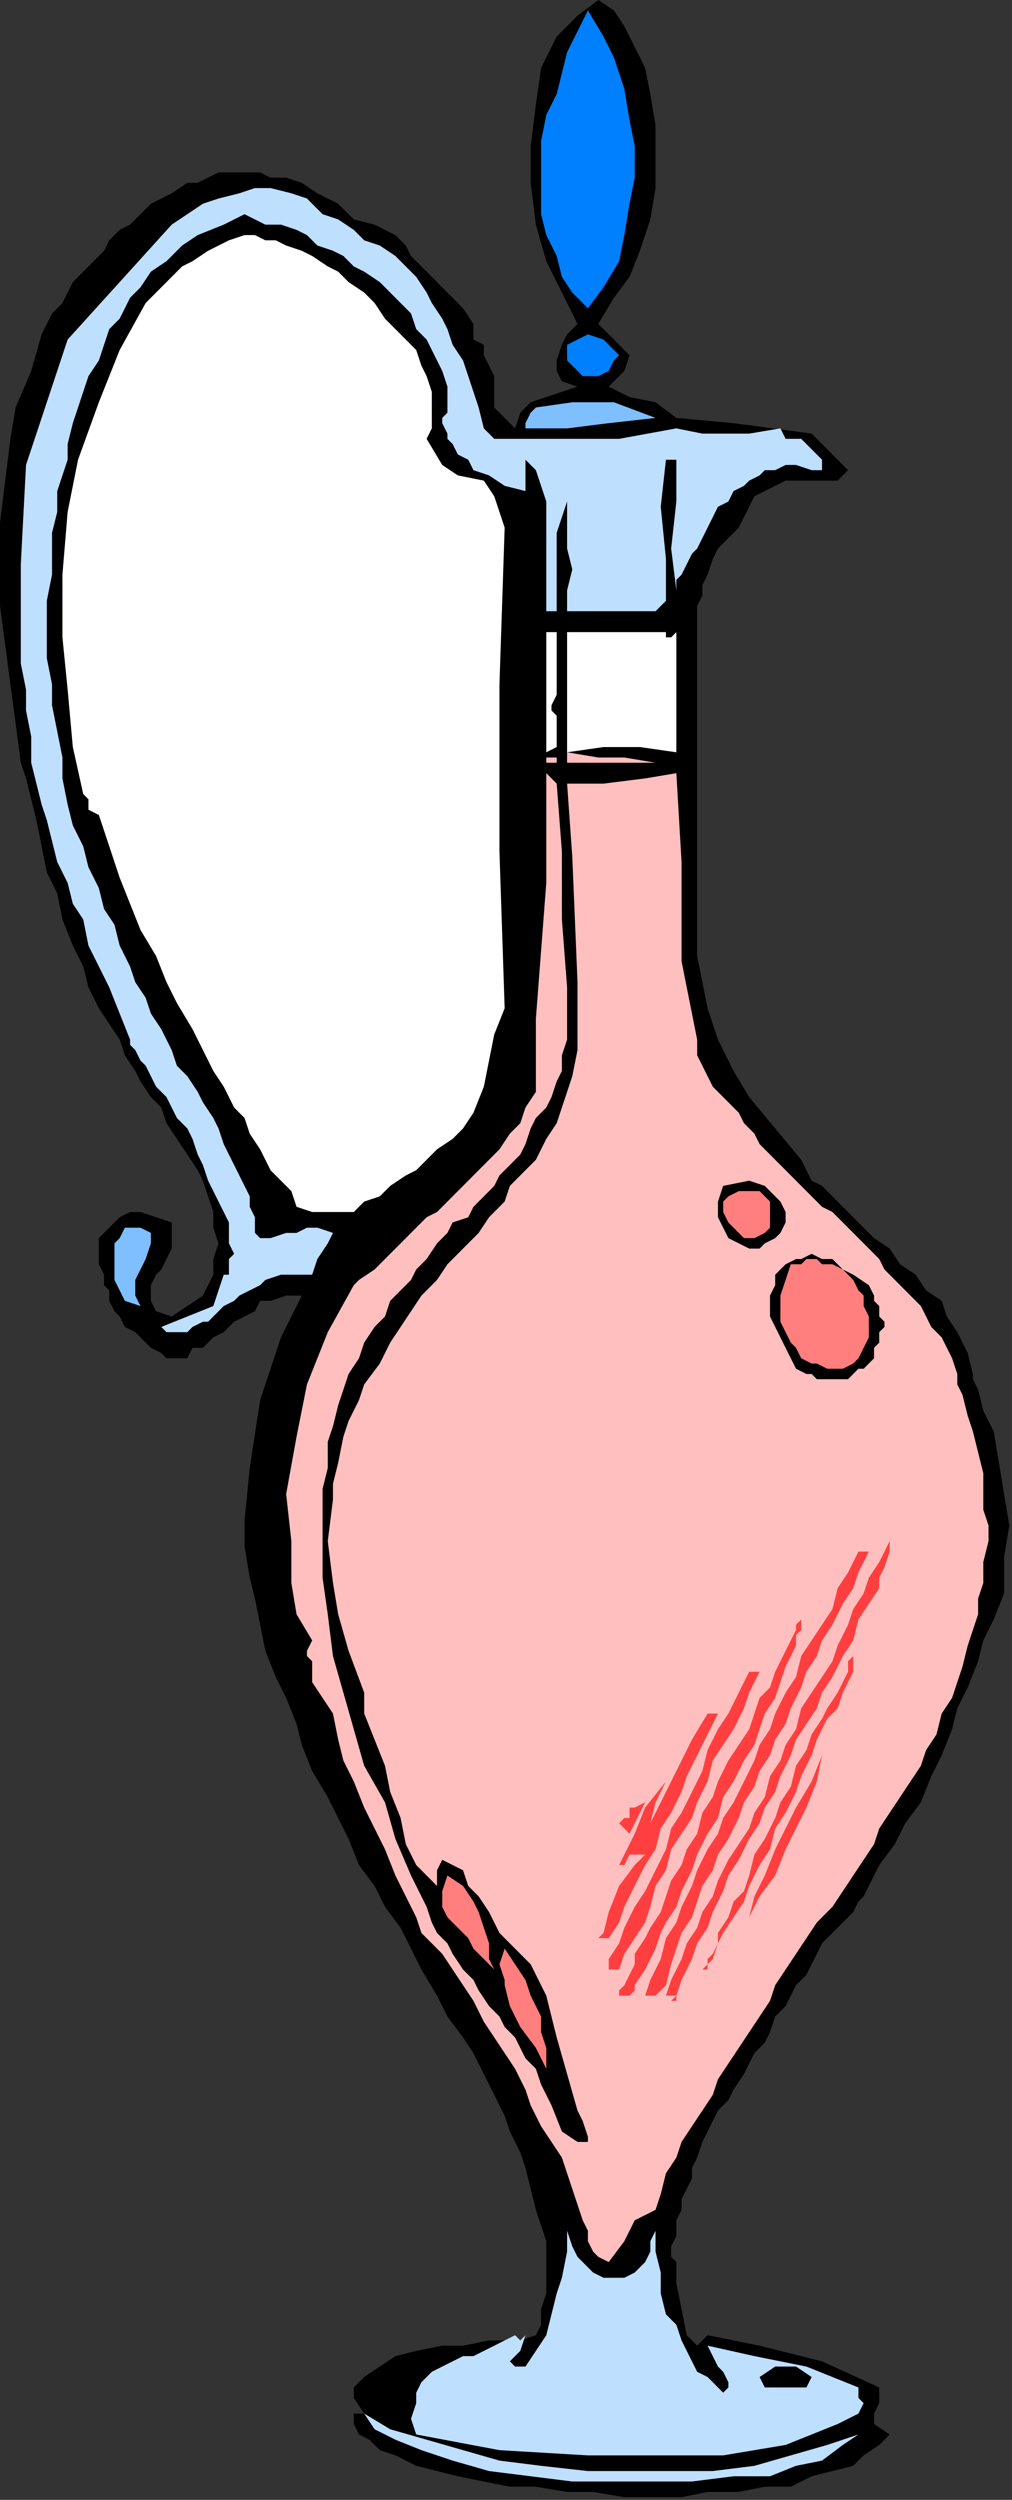 <?xml version="1.0" encoding="UTF-8" standalone="no"?>
<svg
   xmlns:dc="http://purl.org/dc/elements/1.1/"
   xmlns:cc="http://creativecommons.org/ns#"
   xmlns:rdf="http://www.w3.org/1999/02/22-rdf-syntax-ns#"
   xmlns:svg="http://www.w3.org/2000/svg"
   xmlns="http://www.w3.org/2000/svg"
   xmlns:sodipodi="http://sodipodi.sourceforge.net/DTD/sodipodi-0.dtd"
   xmlns:inkscape="http://www.inkscape.org/namespaces/inkscape"
   version="1.0"
   width="64.008mm"
   height="157.988mm"
   id="svg63"
   sodipodi:docname="OBSSG541.WMF">
  <rect width="100%" height="100%" fill="#333333" stroke="none"/>
  <sodipodi:namedview
     pagecolor="#ffffff"
     bordercolor="#666666"
     borderopacity="1"
     objecttolerance="10"
     gridtolerance="10"
     guidetolerance="10"
     inkscape:pageopacity="0"
     inkscape:pageshadow="2"
     inkscape:window-width="640"
     inkscape:window-height="480"
     id="namedview65" />
  <defs
     id="defs3">
    <pattern
       id="WMFhbasepattern"
       patternUnits="userSpaceOnUse"
       width="6"
       height="6"
       x="0"
       y="0" />
  </defs>
  <path
     style="fill:#000000;fill-rule:evenodd;fill-opacity:1;stroke:none;"
     d="  M 143.027,77.368   L 146.758,81.111   L 149.245,83.607   L 150.489,84.855   L 149.245,88.598   L 145.514,92.342   L 145.514,92.342   L 150.489,94.838   L 156.708,96.086   L 161.682,99.829   L 161.682,99.829   L 175.363,101.077   L 194.019,103.573   L 202.725,112.308   L 202.725,112.308   L 200.238,114.804   L 198.994,114.804   L 196.506,114.804   L 196.506,114.804   L 187.8,114.804   L 180.338,118.547   L 176.607,126.034   L 176.607,126.034   L 174.12,128.53   L 171.632,131.026   L 170.388,133.522   L 169.145,137.265   L 167.901,139.761   L 167.901,142.257   L 166.657,144.752   L 166.657,148.496   L 166.657,150.992   L 166.657,154.735   L 166.657,157.231   L 166.657,160.975   L 166.657,163.47   L 166.657,165.966   L 166.657,169.71   L 166.657,172.206   L 166.657,175.949   L 166.657,178.445   L 166.657,180.941   L 166.657,184.684   L 166.657,187.18   L 166.657,189.676   L 166.657,189.676   L 166.657,192.171   L 166.657,195.915   L 166.657,200.906   L 166.657,205.898   L 166.657,210.889   L 166.657,215.881   L 166.657,222.12   L 166.657,228.359   L 167.901,234.599   L 169.145,240.838   L 171.632,248.325   L 175.363,255.813   L 179.094,262.052   L 185.313,269.539   L 191.532,277.026   L 191.532,277.026   L 192.775,279.522   L 194.019,282.018   L 196.506,283.266   L 198.994,285.761   L 201.481,288.257   L 203.969,290.753   L 206.456,293.249   L 208.944,295.744   L 212.675,298.24   L 215.162,301.984   L 218.893,304.479   L 221.381,308.223   L 225.112,310.719   L 226.355,314.462   L 228.843,318.206   L 231.33,323.197   L 232.574,328.189   L 232.574,328.189   L 232.574,329.437   L 233.818,331.932   L 235.061,336.924   L 237.549,341.915   L 238.793,349.403   L 240.036,356.89   L 241.28,364.377   L 240.036,371.864   L 240.036,380.599   L 237.549,386.838   L 237.549,386.838   L 235.061,391.83   L 233.818,396.821   L 231.33,403.061   L 228.843,408.052   L 227.599,413.044   L 225.112,419.283   L 222.624,424.274   L 220.137,430.514   L 216.406,435.505   L 213.918,440.497   L 210.187,445.488   L 207.7,450.48   L 207.7,450.48   L 206.456,452.975   L 205.212,454.223   L 203.969,456.719   L 202.725,457.967   L 200.238,460.463   L 198.994,461.71   L 196.506,464.206   L 195.263,466.702   L 194.019,469.198   L 192.775,471.693   L 190.288,474.189   L 189.044,476.685   L 187.8,479.181   L 185.313,481.676   L 184.069,485.42   L 182.826,487.916   L 180.338,490.411   L 179.094,492.907   L 177.851,495.403   L 175.363,499.146   L 174.12,501.642   L 171.632,504.138   L 170.388,506.634   L 169.145,509.129   L 167.901,511.625   L 166.657,515.369   L 165.414,517.864   L 165.414,520.36   L 164.17,522.856   L 162.926,525.352   L 162.926,527.847   L 161.682,530.343   L 161.682,532.839   L 161.682,534.087   L 160.439,536.582   L 160.439,539.078   L 161.682,540.326   L 161.682,540.326   L 161.682,545.317   L 162.926,551.557   L 164.17,557.796   L 164.17,557.796   L 165.414,559.044   L 166.657,560.292   L 169.145,557.796   L 169.145,557.796   L 181.582,560.292   L 196.506,564.035   L 210.187,570.275   L 210.187,570.275   L 210.187,574.018   L 208.944,576.514   L 208.944,579.01   L 212.675,581.506   L 212.675,581.506   L 210.187,584.001   L 206.456,586.497   L 203.969,588.993   L 198.994,590.241   L 194.019,591.489   L 189.044,593.984   L 182.826,593.984   L 176.607,595.232   L 169.145,595.232   L 162.926,596.48   L 156.708,596.48   L 149.245,596.48   L 141.783,595.232   L 135.565,595.232   L 128.102,593.984   L 121.884,593.984   L 115.665,592.736   L 109.447,591.489   L 104.472,590.241   L 99.497,588.993   L 94.522,586.497   L 90.791,585.249   L 88.304,582.753   L 85.816,581.506   L 84.572,579.01   L 84.572,576.514   L 84.572,576.514   L 87.06,576.514   L 84.572,572.771   L 84.572,570.275   L 87.06,567.779   L 90.791,565.283   L 94.522,562.788   L 99.497,561.54   L 105.715,560.292   L 110.69,560.292   L 116.909,559.044   L 120.64,559.044   L 124.371,559.044   L 128.102,557.796   L 128.102,557.796   L 129.346,555.3   L 129.346,551.557   L 130.59,547.813   L 130.59,542.822   L 130.59,539.078   L 130.59,535.335   L 129.346,531.591   L 128.102,527.847   L 126.859,522.856   L 125.615,517.864   L 124.371,514.121   L 121.884,509.129   L 120.64,505.386   L 118.153,500.394   L 115.665,495.403   L 113.178,490.411   L 110.69,486.668   L 106.959,481.676   L 104.472,476.685   L 100.741,470.446   L 98.253,465.454   L 95.766,460.463   L 92.035,455.471   L 89.547,450.48   L 85.816,445.488   L 83.329,439.249   L 80.841,434.257   L 78.354,429.266   L 74.623,423.027   L 72.135,416.787   L 70.892,411.796   L 68.404,405.556   L 65.917,400.565   L 63.429,394.326   L 62.186,388.086   L 60.942,381.847   L 59.698,376.856   L 58.454,369.368   L 58.454,363.129   L 58.454,363.129   L 59.698,350.65   L 62.186,334.428   L 67.16,319.454   L 72.135,309.471   L 72.135,309.471   L 68.404,309.471   L 64.673,310.719   L 62.186,310.719   L 60.942,313.214   L 58.454,314.462   L 55.967,315.71   L 53.48,318.206   L 50.992,319.454   L 48.505,321.949   L 46.017,321.949   L 46.017,321.949   L 44.774,324.445   L 42.286,324.445   L 41.042,324.445   L 39.799,324.445   L 38.555,323.197   L 36.068,321.949   L 34.824,320.702   L 33.58,319.454   L 32.336,318.206   L 29.849,316.958   L 28.605,314.462   L 27.362,313.214   L 26.118,310.719   L 26.118,308.223   L 24.874,306.975   L 24.874,304.479   L 23.631,301.984   L 23.631,300.736   L 23.631,298.24   L 23.631,295.744   L 24.874,294.496   L 26.118,293.249   L 27.362,292.001   L 28.605,290.753   L 31.093,289.505   L 31.093,289.505   L 33.58,289.505   L 37.311,290.753   L 41.042,292.001   L 41.042,292.001   L 41.042,294.496   L 41.042,295.744   L 41.042,298.24   L 39.799,300.736   L 38.555,303.231   L 37.311,304.479   L 36.068,306.975   L 36.068,309.471   L 36.068,310.719   L 37.311,313.214   L 41.042,314.462   L 41.042,314.462   L 44.774,311.967   L 48.505,309.471   L 50.992,304.479   L 50.992,304.479   L 50.992,300.736   L 52.236,296.992   L 50.992,293.249   L 50.992,289.505   L 49.748,285.761   L 48.505,282.018   L 47.261,279.522   L 44.774,275.778   L 42.286,272.035   L 39.799,268.291   L 38.555,264.548   L 36.068,262.052   L 33.58,258.308   L 32.336,255.813   L 29.849,252.069   L 28.605,248.325   L 28.605,248.325   L 26.118,244.582   L 23.631,240.838   L 21.143,235.847   L 19.899,230.855   L 17.412,225.864   L 14.925,219.624   L 13.681,213.385   L 11.193,208.394   L 9.95,202.154   L 8.706,195.915   L 7.462,190.924   L 6.219,185.932   L 4.975,182.188   L 4.975,182.188   L 2.487,163.47   L 0,144.752   L 0,124.787   L 2.487,104.821   L 2.487,104.821   L 3.731,97.334   L 7.462,88.598   L 9.95,79.863   L 9.95,79.863   L 11.193,77.368   L 12.437,74.872   L 14.925,72.376   L 16.168,69.881   L 17.412,67.385   L 19.899,64.889   L 22.387,62.393   L 24.874,59.898   L 26.118,57.402   L 28.605,54.906   L 31.093,53.658   L 33.58,51.163   L 36.068,48.667   L 38.555,47.419   L 41.042,46.171   L 44.774,43.675   L 47.261,43.675   L 49.748,42.427   L 52.236,41.18   L 55.967,41.18   L 58.454,41.18   L 62.186,41.18   L 64.673,42.427   L 68.404,42.427   L 72.135,43.675   L 72.135,43.675   L 75.866,46.171   L 80.841,48.667   L 84.572,52.41   L 89.547,53.658   L 89.547,53.658   L 94.522,56.154   L 97.009,58.65   L 98.253,61.145   L 100.741,63.641   L 103.228,66.137   L 105.715,68.633   L 108.203,71.128   L 110.69,73.624   L 113.178,77.368   L 113.178,77.368   L 113.178,78.616   L 113.178,81.111   L 115.665,82.359   L 115.665,82.359   L 115.665,84.855   L 116.909,87.351   L 118.153,89.846   L 118.153,89.846   L 118.153,93.59   L 118.153,97.334   L 120.64,99.829   L 120.64,99.829   L 123.127,102.325   L 124.371,98.581   L 126.859,96.086   L 130.59,94.838   L 134.321,93.59   L 138.052,92.342   L 138.052,92.342   L 134.321,91.094   L 133.077,88.598   L 133.077,86.103   L 134.321,82.359   L 135.565,79.863   L 138.052,77.368   L 138.052,77.368   L 134.321,69.881   L 130.59,62.393   L 128.102,53.658   L 126.859,43.675   L 126.859,34.94   L 128.102,24.957   L 129.346,16.222   L 133.077,8.735   L 138.052,3.744   L 143.027,0   L 143.027,0   L 146.758,2.496   L 149.245,6.239   L 151.733,11.231   L 154.22,16.222   L 155.464,22.462   L 156.708,29.949   L 156.708,37.436   L 156.708,44.923   L 155.464,52.41   L 152.976,59.898   L 150.489,66.137   L 146.758,71.128   L 143.027,77.368  z "
     id="path5" />
  <path
     style="fill:#007fff;fill-rule:evenodd;fill-opacity:1;stroke:none;"
     d="  M 140.539,73.624   L 136.808,69.881   L 134.321,66.137   L 133.077,61.145   L 130.59,56.154   L 129.346,51.163   L 129.346,44.923   L 129.346,38.684   L 129.346,33.692   L 130.59,27.453   L 133.077,22.462   L 134.321,17.47   L 135.565,12.479   L 138.052,7.487   L 140.539,2.496   L 140.539,2.496   L 144.271,8.735   L 146.758,13.727   L 149.245,21.214   L 150.489,28.701   L 151.733,34.94   L 151.733,42.427   L 150.489,48.667   L 149.245,56.154   L 148.002,62.393   L 144.271,68.633   L 140.539,73.624  z "
     id="path7" />
  <path
     style="fill:#bfdfff;fill-rule:evenodd;fill-opacity:1;stroke:none;"
     d="  M 115.665,102.325   L 116.909,103.573   L 118.153,104.821   L 120.64,104.821   L 120.64,104.821   L 134.321,104.821   L 148.002,104.821   L 161.682,102.325   L 161.682,102.325   L 167.901,103.573   L 179.094,103.573   L 186.557,102.325   L 186.557,102.325   L 187.8,104.821   L 189.044,104.821   L 191.532,104.821   L 191.532,104.821   L 194.019,107.316   L 196.506,109.812   L 196.506,112.308   L 196.506,112.308   L 194.019,112.308   L 190.288,111.06   L 187.8,111.06   L 185.313,112.308   L 182.826,112.308   L 181.582,113.556   L 179.094,114.804   L 177.851,116.052   L 175.363,117.299   L 174.12,119.795   L 171.632,121.043   L 170.388,123.539   L 169.145,126.034   L 167.901,128.53   L 166.657,131.026   L 165.414,132.274   L 164.17,134.77   L 162.926,137.265   L 161.682,138.513   L 161.682,141.009   L 161.682,141.009   L 160.439,131.026   L 161.682,119.795   L 161.682,109.812   L 161.682,109.812   L 159.195,109.812   L 157.951,121.043   L 159.195,133.522   L 159.195,143.505   L 159.195,143.505   L 156.708,146   L 154.22,146   L 150.489,146   L 150.489,146   L 135.565,146   L 135.565,141.009   L 136.808,136.017   L 135.565,131.026   L 135.565,131.026   L 135.565,127.282   L 135.565,123.539   L 135.565,119.795   L 135.565,119.795   L 133.077,127.282   L 133.077,138.513   L 133.077,146   L 133.077,146   L 130.59,146   L 130.59,144.752   L 130.59,143.505   L 130.59,143.505   L 130.59,119.795   L 129.346,116.052   L 128.102,112.308   L 125.615,109.812   L 125.615,109.812   L 125.615,117.299   L 120.64,116.052   L 116.909,113.556   L 113.178,112.308   L 111.934,109.812   L 109.447,108.564   L 108.203,106.069   L 106.959,104.821   L 106.959,103.573   L 105.715,101.077   L 105.715,99.829   L 106.959,98.581   L 106.959,97.334   L 106.959,96.086   L 106.959,94.838   L 106.959,94.838   L 106.959,94.838   L 106.959,92.342   L 105.715,88.598   L 104.472,86.103   L 103.228,83.607   L 101.984,81.111   L 99.497,78.616   L 98.253,74.872   L 95.766,72.376   L 93.278,69.881   L 90.791,67.385   L 87.06,64.889   L 84.572,63.641   L 82.085,61.145   L 79.598,59.898   L 75.866,58.65   L 73.379,56.154   L 70.892,54.906   L 67.16,53.658   L 63.429,53.658   L 60.942,52.41   L 58.454,51.163   L 58.454,51.163   L 53.48,53.658   L 47.261,56.154   L 43.53,58.65   L 43.53,58.65   L 39.799,62.393   L 36.068,64.889   L 33.58,68.633   L 31.093,71.128   L 28.605,76.12   L 26.118,78.616   L 24.874,82.359   L 23.631,86.103   L 21.143,89.846   L 19.899,93.59   L 18.656,97.334   L 17.412,101.077   L 16.168,106.069   L 16.168,109.812   L 14.925,113.556   L 13.681,117.299   L 13.681,122.291   L 12.437,127.282   L 12.437,131.026   L 12.437,131.026   L 12.437,137.265   L 11.193,143.505   L 11.193,150.992   L 11.193,157.231   L 12.437,163.47   L 12.437,168.462   L 13.681,174.701   L 14.925,180.941   L 14.925,185.932   L 16.168,192.171   L 17.412,197.163   L 19.899,202.154   L 21.143,207.146   L 23.631,212.137   L 24.874,217.129   L 27.362,220.872   L 28.605,225.864   L 31.093,230.855   L 32.336,234.599   L 34.824,238.342   L 36.068,242.086   L 38.555,245.83   L 41.042,250.821   L 42.286,254.565   L 44.774,257.06   L 47.261,260.804   L 48.505,263.3   L 50.992,267.043   L 52.236,269.539   L 53.48,273.283   L 54.723,275.778   L 55.967,278.274   L 57.211,280.77   L 58.454,283.266   L 59.698,285.761   L 59.698,288.257   L 60.942,290.753   L 60.942,292.001   L 60.942,294.496   L 60.942,294.496   L 62.186,295.744   L 64.673,295.744   L 68.404,294.496   L 70.892,294.496   L 73.379,293.249   L 75.866,293.249   L 79.598,294.496   L 79.598,294.496   L 78.354,296.992   L 75.866,300.736   L 74.623,304.479   L 74.623,304.479   L 70.892,304.479   L 69.648,304.479   L 67.16,304.479   L 63.429,305.727   L 62.186,306.975   L 59.698,308.223   L 57.211,309.471   L 55.967,310.719   L 53.48,311.967   L 52.236,313.214   L 49.748,315.71   L 48.505,315.71   L 46.017,316.958   L 44.774,318.206   L 42.286,318.206   L 39.799,318.206   L 38.555,316.958   L 38.555,316.958   L 44.774,314.462   L 50.992,311.967   L 53.48,304.479   L 53.48,304.479   L 54.723,304.479   L 54.723,303.231   L 54.723,300.736   L 55.967,299.488   L 54.723,296.992   L 54.723,294.496   L 54.723,292.001   L 53.48,289.505   L 52.236,287.009   L 50.992,284.513   L 49.748,282.018   L 48.505,278.274   L 47.261,275.778   L 46.017,272.035   L 44.774,269.539   L 42.286,267.043   L 41.042,264.548   L 39.799,262.052   L 37.311,259.556   L 36.068,257.06   L 34.824,254.565   L 33.58,253.317   L 32.336,250.821   L 31.093,249.573   L 31.093,248.325   L 31.093,248.325   L 28.605,242.086   L 26.118,235.847   L 23.631,230.855   L 21.143,225.864   L 19.899,219.624   L 17.412,215.881   L 16.168,210.889   L 13.681,205.898   L 12.437,200.906   L 11.193,195.915   L 9.95,192.171   L 8.706,187.18   L 7.462,182.188   L 7.462,175.949   L 6.219,169.71   L 6.219,164.718   L 4.975,158.479   L 4.975,150.992   L 4.975,143.505   L 4.975,143.505   L 4.975,134.77   L 6.219,111.06   L 16.168,81.111   L 41.042,53.658   L 41.042,53.658   L 44.774,51.163   L 48.505,48.667   L 52.236,47.419   L 57.211,46.171   L 60.942,44.923   L 64.673,44.923   L 69.648,46.171   L 69.648,46.171   L 73.379,47.419   L 77.11,51.163   L 80.841,52.41   L 84.572,54.906   L 87.06,57.402   L 90.791,58.65   L 94.522,61.145   L 97.009,63.641   L 99.497,66.137   L 101.984,69.881   L 103.228,72.376   L 105.715,76.12   L 106.959,78.616   L 108.203,82.359   L 110.69,86.103   L 111.934,89.846   L 113.178,93.59   L 114.421,97.334   L 115.665,102.325  z "
     id="path9" />
  <path
     style="fill:#ffffff;fill-rule:evenodd;fill-opacity:1;stroke:none;"
     d="  M 101.984,104.821   L 105.715,111.06   L 109.447,113.556   L 115.665,114.804   L 115.665,114.804   L 118.153,118.547   L 119.396,122.291   L 120.64,126.034   L 120.64,126.034   L 119.396,163.47   L 119.396,203.402   L 120.64,240.838   L 120.64,240.838   L 118.153,247.077   L 116.909,253.317   L 115.665,259.556   L 113.178,265.795   L 113.178,265.795   L 110.69,269.539   L 108.203,272.035   L 104.472,274.531   L 101.984,277.026   L 99.497,279.522   L 97.009,280.77   L 93.278,283.266   L 90.791,285.761   L 87.06,287.009   L 84.572,289.505   L 84.572,289.505   L 79.598,289.505   L 74.623,289.505   L 70.892,288.257   L 69.648,284.513   L 69.648,284.513   L 68.404,283.266   L 67.16,282.018   L 64.673,279.522   L 63.429,277.026   L 62.186,274.531   L 59.698,270.787   L 58.454,267.043   L 55.967,264.548   L 53.48,259.556   L 50.992,255.813   L 48.505,250.821   L 46.017,245.83   L 42.286,239.59   L 39.799,234.599   L 37.311,228.359   L 33.58,222.12   L 31.093,215.881   L 28.605,209.642   L 26.118,202.154   L 23.631,194.667   L 23.631,194.667   L 21.143,193.419   L 21.143,190.924   L 19.899,189.676   L 19.899,189.676   L 17.412,178.445   L 16.168,164.718   L 14.925,152.24   L 14.925,137.265   L 16.168,122.291   L 18.656,109.812   L 23.631,96.086   L 28.605,83.607   L 34.824,72.376   L 43.53,63.641   L 43.53,63.641   L 43.53,63.641   L 46.017,62.393   L 49.748,59.898   L 52.236,58.65   L 54.723,57.402   L 58.454,56.154   L 58.454,56.154   L 60.942,56.154   L 63.429,57.402   L 65.917,57.402   L 68.404,58.65   L 72.135,59.898   L 74.623,61.145   L 78.354,63.641   L 80.841,64.889   L 83.329,67.385   L 87.06,69.881   L 89.547,72.376   L 92.035,76.12   L 94.522,78.616   L 97.009,81.111   L 99.497,83.607   L 100.741,87.351   L 101.984,89.846   L 103.228,93.59   L 103.228,96.086   L 103.228,98.581   L 103.228,102.325   L 101.984,104.821  z "
     id="path11" />
  <path
     style="fill:#007fff;fill-rule:evenodd;fill-opacity:1;stroke:none;"
     d="  M 148.002,84.855   L 146.758,86.103   L 145.514,88.598   L 143.027,89.846   L 143.027,89.846   L 139.296,89.846   L 135.565,86.103   L 135.565,82.359   L 135.565,82.359   L 140.539,79.863   L 144.271,81.111   L 148.002,84.855  z "
     id="path13" />
  <path
     style="fill:#7fbfff;fill-rule:evenodd;fill-opacity:1;stroke:none;"
     d="  M 156.708,99.829   L 145.514,101.077   L 135.565,102.325   L 125.615,102.325   L 125.615,102.325   L 125.615,101.077   L 126.859,98.581   L 128.102,97.334   L 128.102,97.334   L 136.808,96.086   L 146.758,96.086   L 156.708,99.829  z "
     id="path15" />
  <path
     style="fill:#ffffff;fill-rule:evenodd;fill-opacity:1;stroke:none;"
     d="  M 161.682,150.992   L 161.682,160.975   L 161.682,169.71   L 161.682,179.693   L 161.682,179.693   L 152.976,178.445   L 144.271,178.445   L 135.565,179.693   L 135.565,179.693   L 135.565,169.71   L 135.565,159.727   L 135.565,150.992   L 135.565,150.992   L 154.22,150.992   L 154.22,150.992   L 156.708,150.992   L 159.195,150.992   L 159.195,150.992   L 159.195,152.24   L 160.439,152.24   L 161.682,150.992  z "
     id="path17" />
  <path
     style="fill:#ffffff;fill-rule:evenodd;fill-opacity:1;stroke:none;"
     d="  M 133.077,165.966   L 131.833,168.462   L 131.833,169.71   L 133.077,170.958   L 133.077,170.958   L 133.077,174.701   L 133.077,175.949   L 133.077,178.445   L 130.59,179.693   L 130.59,179.693   L 130.59,169.71   L 130.59,160.975   L 130.59,150.992   L 130.59,150.992   L 133.077,150.992   L 133.077,155.983   L 133.077,160.975   L 133.077,165.966  z "
     id="path19" />
  <path
     style="fill:#ffbfbf;fill-rule:evenodd;fill-opacity:1;stroke:none;"
     d="  M 156.708,182.188   L 149.245,182.188   L 143.027,182.188   L 135.565,182.188   L 135.565,182.188   L 135.565,179.693   L 143.027,180.941   L 149.245,180.941   L 156.708,182.188  z "
     id="path21" />
  <path
     style="fill:#ffbfbf;fill-rule:evenodd;fill-opacity:1;stroke:none;"
     d="  M 133.077,182.188   L 130.59,182.188   L 130.59,180.941   L 133.077,180.941   L 133.077,182.188  z "
     id="path23" />
  <path
     style="fill:#ffbfbf;fill-rule:evenodd;fill-opacity:1;stroke:none;"
     d="  M 161.682,184.684   L 162.926,205.898   L 162.926,229.607   L 166.657,248.325   L 166.657,248.325   L 166.657,252.069   L 167.901,254.565   L 169.145,257.06   L 170.388,259.556   L 172.876,262.052   L 174.12,263.3   L 176.607,265.795   L 177.851,268.291   L 180.338,270.787   L 181.582,273.283   L 184.069,275.778   L 185.313,277.026   L 187.8,279.522   L 190.288,282.018   L 191.532,283.266   L 194.019,285.761   L 196.506,288.257   L 198.994,289.505   L 201.481,292.001   L 203.969,294.496   L 205.212,295.744   L 207.7,298.24   L 210.187,300.736   L 211.431,303.231   L 213.918,305.727   L 215.162,306.975   L 217.649,309.471   L 220.137,311.967   L 221.381,314.462   L 222.624,316.958   L 225.112,319.454   L 226.355,321.949   L 227.599,324.445   L 228.843,328.189   L 228.843,330.685   L 230.087,333.18   L 230.087,333.18   L 230.087,333.18   L 231.33,338.172   L 232.574,341.915   L 233.818,346.907   L 235.061,351.898   L 235.061,355.642   L 235.061,360.633   L 236.305,364.377   L 236.305,368.12   L 235.061,373.112   L 235.061,378.103   L 233.818,381.847   L 233.818,385.591   L 232.574,389.334   L 231.33,393.078   L 230.087,398.069   L 228.843,401.813   L 227.599,405.556   L 225.112,409.3   L 223.868,414.292   L 221.381,418.035   L 220.137,421.779   L 217.649,425.522   L 215.162,429.266   L 212.675,433.01   L 210.187,436.753   L 208.944,440.497   L 206.456,444.24   L 203.969,447.984   L 201.481,451.728   L 198.994,455.471   L 195.263,459.215   L 192.775,462.958   L 190.288,466.702   L 187.8,470.446   L 185.313,474.189   L 184.069,477.933   L 181.582,481.676   L 179.094,485.42   L 176.607,489.164   L 176.607,489.164   L 174.12,492.907   L 171.632,496.651   L 170.388,500.394   L 167.901,504.138   L 165.414,507.882   L 162.926,511.625   L 161.682,515.369   L 159.195,519.112   L 157.951,524.104   L 156.708,527.847   L 156.708,527.847   L 151.733,530.343   L 149.245,535.335   L 145.514,540.326   L 145.514,540.326   L 143.027,539.078   L 141.783,537.83   L 140.539,535.335   L 140.539,535.335   L 140.539,532.839   L 139.296,530.343   L 138.052,526.6   L 136.808,522.856   L 135.565,519.112   L 134.321,515.369   L 131.833,511.625   L 129.346,507.882   L 126.859,502.89   L 125.615,499.146   L 123.127,494.155   L 120.64,490.411   L 118.153,486.668   L 115.665,482.924   L 113.178,477.933   L 110.69,474.189   L 108.203,470.446   L 105.715,466.702   L 103.228,464.206   L 100.741,461.71   L 99.497,457.967   L 99.497,457.967   L 97.009,452.975   L 94.522,447.984   L 92.035,441.745   L 89.547,436.753   L 87.06,431.762   L 84.572,425.522   L 84.572,425.522   L 82.085,420.531   L 80.841,415.539   L 79.598,409.3   L 79.598,409.3   L 77.11,405.556   L 74.623,401.813   L 74.623,396.821   L 74.623,396.821   L 73.379,395.574   L 73.379,394.326   L 74.623,391.83   L 74.623,391.83   L 70.892,385.591   L 69.648,378.103   L 69.648,368.12   L 69.648,368.12   L 68.404,356.89   L 70.892,343.163   L 73.379,330.685   L 78.354,318.206   L 84.572,306.975   L 84.572,306.975   L 85.816,305.727   L 89.547,303.231   L 92.035,300.736   L 94.522,298.24   L 97.009,295.744   L 99.497,293.249   L 101.984,290.753   L 104.472,289.505   L 106.959,287.009   L 106.959,287.009   L 109.447,284.513   L 111.934,282.018   L 114.421,279.522   L 116.909,277.026   L 119.396,274.531   L 121.884,270.787   L 124.371,268.291   L 125.615,264.548   L 128.102,260.804   L 128.102,260.804   L 128.102,243.334   L 130.59,210.889   L 130.59,184.684   L 130.59,184.684   L 133.077,187.18   L 134.321,203.402   L 134.321,219.624   L 135.565,235.847   L 135.565,235.847   L 135.565,239.59   L 135.565,244.582   L 135.565,248.325   L 134.321,252.069   L 134.321,255.813   L 133.077,258.308   L 131.833,262.052   L 130.59,264.548   L 128.102,267.043   L 126.859,269.539   L 125.615,273.283   L 124.371,275.778   L 121.884,278.274   L 119.396,280.77   L 118.153,283.266   L 115.665,285.761   L 113.178,288.257   L 111.934,290.753   L 108.203,292.001   L 106.959,294.496   L 104.472,296.992   L 101.984,300.736   L 99.497,303.231   L 98.253,305.727   L 95.766,308.223   L 93.278,310.719   L 92.035,314.462   L 89.547,316.958   L 87.06,320.702   L 85.816,324.445   L 83.329,328.189   L 82.085,331.932   L 80.841,335.676   L 79.598,340.667   L 78.354,344.411   L 78.354,350.65   L 77.11,355.642   L 77.11,360.633   L 77.11,365.625   L 77.11,365.625   L 77.11,376.856   L 78.354,385.591   L 79.598,395.574   L 82.085,404.309   L 84.572,413.044   L 87.06,421.779   L 92.035,430.514   L 94.522,439.249   L 98.253,447.984   L 101.984,455.471   L 101.984,455.471   L 103.228,459.215   L 104.472,461.71   L 106.959,464.206   L 108.203,466.702   L 110.69,470.446   L 113.178,472.941   L 114.421,475.437   L 116.909,479.181   L 119.396,481.676   L 120.64,484.172   L 123.127,486.668   L 124.371,489.164   L 125.615,491.659   L 128.102,494.155   L 128.102,494.155   L 129.346,497.899   L 131.833,502.89   L 134.321,509.129   L 138.052,511.625   L 140.539,511.625   L 140.539,511.625   L 140.539,510.377   L 139.296,506.634   L 138.052,504.138   L 138.052,504.138   L 135.565,495.403   L 133.077,486.668   L 130.59,476.685   L 126.859,469.198   L 120.64,462.958   L 120.64,462.958   L 119.396,461.71   L 118.153,459.215   L 116.909,456.719   L 114.421,452.975   L 111.934,450.48   L 110.69,446.736   L 108.203,445.488   L 105.715,444.24   L 104.472,446.736   L 104.472,450.48   L 104.472,450.48   L 101.984,447.984   L 99.497,445.488   L 97.009,440.497   L 95.766,434.257   L 93.278,428.018   L 92.035,421.779   L 89.547,415.539   L 87.06,409.3   L 87.06,404.309   L 87.06,404.309   L 83.329,394.326   L 80.841,385.591   L 79.598,378.103   L 78.354,368.12   L 79.598,358.138   L 79.598,358.138   L 79.598,354.394   L 80.841,349.403   L 82.085,343.163   L 83.329,339.42   L 85.816,334.428   L 87.06,330.685   L 90.791,325.693   L 93.278,320.702   L 95.766,316.958   L 98.253,313.214   L 100.741,309.471   L 104.472,305.727   L 106.959,301.984   L 110.69,298.24   L 114.421,294.496   L 116.909,290.753   L 120.64,287.009   L 120.64,287.009   L 121.884,283.266   L 124.371,280.77   L 128.102,277.026   L 128.102,277.026   L 129.346,274.531   L 130.59,272.035   L 133.077,268.291   L 133.077,268.291   L 134.321,264.548   L 136.808,257.06   L 138.052,250.821   L 138.052,250.821   L 138.052,234.599   L 136.808,204.65   L 135.565,187.18   L 135.565,187.18   L 144.271,187.18   L 154.22,185.932   L 161.682,184.684  z "
     id="path25" />
  <path
     style="fill:#000000;fill-rule:evenodd;fill-opacity:1;stroke:none;"
     d="  M 186.557,287.009   L 187.8,289.505   L 187.8,292.001   L 186.557,294.496   L 185.313,295.744   L 182.826,296.992   L 181.582,298.24   L 179.094,298.24   L 176.607,296.992   L 174.12,295.744   L 172.876,293.249   L 171.632,290.753   L 171.632,287.009   L 171.632,287.009   L 172.876,283.266   L 179.094,282.018   L 182.826,283.266   L 186.557,287.009  z "
     id="path27" />
  <path
     style="fill:#ff7f7f;fill-rule:evenodd;fill-opacity:1;stroke:none;"
     d="  M 184.069,287.009   L 184.069,290.753   L 184.069,293.249   L 182.826,294.496   L 180.338,295.744   L 177.851,295.744   L 176.607,294.496   L 176.607,294.496   L 174.12,292.001   L 172.876,289.505   L 172.876,287.009   L 174.12,285.761   L 176.607,284.513   L 179.094,284.513   L 181.582,284.513   L 182.826,285.761   L 184.069,287.009  z "
     id="path29" />
  <path
     style="fill:#7fbfff;fill-rule:evenodd;fill-opacity:1;stroke:none;"
     d="  M 36.068,294.496   L 36.068,296.992   L 34.824,300.736   L 33.58,303.231   L 32.336,305.727   L 32.336,309.471   L 33.58,311.967   L 33.58,311.967   L 29.849,310.719   L 28.605,308.223   L 27.362,305.727   L 27.362,303.231   L 27.362,300.736   L 27.362,296.992   L 28.605,295.744   L 29.849,293.249   L 31.093,293.249   L 33.58,293.249   L 36.068,294.496  z "
     id="path31" />
  <path
     style="fill:#000000;fill-rule:evenodd;fill-opacity:1;stroke:none;"
     d="  M 207.7,306.975   L 208.944,309.471   L 208.944,310.719   L 210.187,311.967   L 210.187,314.462   L 211.431,315.71   L 211.431,316.958   L 210.187,318.206   L 210.187,320.702   L 208.944,321.949   L 208.944,324.445   L 207.7,325.693   L 206.456,326.941   L 205.212,326.941   L 203.969,328.189   L 202.725,329.437   L 201.481,329.437   L 198.994,329.437   L 196.506,329.437   L 195.263,329.437   L 194.019,328.189   L 192.775,328.189   L 190.288,326.941   L 189.044,324.445   L 187.8,321.949   L 186.557,319.454   L 186.557,319.454   L 185.313,316.958   L 184.069,314.462   L 184.069,311.967   L 184.069,309.471   L 185.313,306.975   L 185.313,304.479   L 186.557,303.231   L 187.8,301.984   L 190.288,300.736   L 191.532,300.736   L 194.019,299.488   L 196.506,300.736   L 198.994,300.736   L 201.481,303.231   L 203.969,304.479   L 207.7,306.975  z "
     id="path33" />
  <path
     style="fill:#ff7f7f;fill-rule:evenodd;fill-opacity:1;stroke:none;"
     d="  M 189.044,301.984   L 191.532,301.984   L 192.775,300.736   L 195.263,300.736   L 196.506,301.984   L 198.994,301.984   L 201.481,303.231   L 202.725,304.479   L 203.969,305.727   L 205.212,308.223   L 206.456,309.471   L 206.456,311.967   L 207.7,314.462   L 207.7,315.71   L 207.7,318.206   L 207.7,319.454   L 207.7,319.454   L 206.456,321.949   L 205.212,324.445   L 203.969,325.693   L 201.481,326.941   L 200.238,326.941   L 197.75,326.941   L 195.263,325.693   L 194.019,325.693   L 191.532,324.445   L 190.288,321.949   L 189.044,320.702   L 187.8,318.206   L 186.557,315.71   L 186.557,313.214   L 186.557,309.471   L 187.8,305.727   L 189.044,301.984  z "
     id="path35" />
  <path
     style="fill:#ff3f3f;fill-rule:evenodd;fill-opacity:1;stroke:none;"
     d="  M 210.187,379.351   L 207.7,383.095   L 205.212,386.838   L 203.969,391.83   L 201.481,395.574   L 198.994,400.565   L 196.506,404.309   L 195.263,408.052   L 192.775,411.796   L 190.288,415.539   L 189.044,419.283   L 186.557,424.274   L 185.313,428.018   L 182.826,431.762   L 181.582,435.505   L 179.094,439.249   L 176.607,444.24   L 174.12,447.984   L 172.876,451.728   L 170.388,456.719   L 169.145,460.463   L 166.657,464.206   L 165.414,467.95   L 162.926,472.941   L 161.682,476.685   L 161.682,476.685   L 161.682,477.933   L 160.439,477.933   L 161.682,476.685   L 161.682,476.685   L 159.195,476.685   L 160.439,472.941   L 162.926,467.95   L 164.17,464.206   L 166.657,460.463   L 167.901,456.719   L 170.388,452.975   L 171.632,449.232   L 174.12,444.24   L 176.607,440.497   L 179.094,436.753   L 180.338,433.01   L 182.826,429.266   L 184.069,424.274   L 186.557,420.531   L 187.8,416.787   L 190.288,413.044   L 191.532,408.052   L 194.019,404.309   L 196.506,400.565   L 198.994,396.821   L 200.238,393.078   L 202.725,388.086   L 203.969,384.343   L 206.456,380.599   L 207.7,376.856   L 210.187,373.112   L 212.675,368.12   L 212.675,368.12   L 212.675,370.616   L 211.431,374.36   L 210.187,376.856   L 210.187,379.351  z "
     id="path37" />
  <path
     style="fill:#ff3f3f;fill-rule:evenodd;fill-opacity:1;stroke:none;"
     d="  M 207.7,370.616   L 205.212,375.608   L 203.969,379.351   L 201.481,383.095   L 198.994,388.086   L 196.506,391.83   L 195.263,395.574   L 192.775,399.317   L 191.532,403.061   L 189.044,408.052   L 187.8,411.796   L 185.313,415.539   L 184.069,419.283   L 181.582,423.027   L 180.338,426.77   L 177.851,430.514   L 176.607,434.257   L 174.12,439.249   L 171.632,442.992   L 170.388,446.736   L 167.901,450.48   L 166.657,454.223   L 165.414,457.967   L 162.926,461.71   L 161.682,465.454   L 160.439,469.198   L 159.195,474.189   L 159.195,474.189   L 156.708,476.685   L 155.464,476.685   L 154.22,476.685   L 154.22,476.685   L 155.464,472.941   L 157.951,467.95   L 159.195,462.958   L 161.682,459.215   L 162.926,455.471   L 165.414,450.48   L 166.657,446.736   L 169.145,441.745   L 171.632,438.001   L 172.876,434.257   L 175.363,430.514   L 177.851,425.522   L 180.338,420.531   L 181.582,416.787   L 184.069,413.044   L 185.313,409.3   L 187.8,404.309   L 190.288,400.565   L 191.532,395.574   L 194.019,391.83   L 196.506,388.086   L 198.994,384.343   L 200.238,379.351   L 202.725,375.608   L 205.212,370.616   L 205.212,370.616   L 207.7,370.616  z "
     id="path39" />
  <path
     style="fill:#ff3f3f;fill-rule:evenodd;fill-opacity:1;stroke:none;"
     d="  M 150.489,476.685   L 148.002,476.685   L 148.002,475.437   L 149.245,474.189   L 150.489,471.693   L 151.733,469.198   L 151.733,466.702   L 154.22,462.958   L 155.464,460.463   L 157.951,456.719   L 159.195,452.975   L 160.439,449.232   L 162.926,445.488   L 164.17,441.745   L 166.657,438.001   L 167.901,433.01   L 170.388,429.266   L 171.632,425.522   L 174.12,420.531   L 176.607,416.787   L 179.094,413.044   L 180.338,409.3   L 181.582,405.556   L 184.069,403.061   L 185.313,399.317   L 186.557,396.821   L 187.8,394.326   L 189.044,391.83   L 190.288,389.334   L 190.288,388.086   L 191.532,386.838   L 191.532,386.838   L 191.532,386.838   L 191.532,388.086   L 191.532,389.334   L 190.288,390.582   L 190.288,393.078   L 189.044,395.574   L 187.8,398.069   L 186.557,401.813   L 185.313,405.556   L 182.826,409.3   L 181.582,413.044   L 180.338,416.787   L 177.851,420.531   L 175.363,425.522   L 172.876,429.266   L 171.632,434.257   L 169.145,438.001   L 166.657,442.992   L 165.414,446.736   L 162.926,451.728   L 161.682,455.471   L 159.195,459.215   L 157.951,461.71   L 156.708,465.454   L 155.464,467.95   L 154.22,470.446   L 151.733,474.189   L 151.733,475.437   L 150.489,476.685  z "
     id="path41" />
  <path
     style="fill:#ff3f3f;fill-rule:evenodd;fill-opacity:1;stroke:none;"
     d="  M 169.145,470.446   L 169.145,470.446   L 167.901,470.446   L 169.145,469.198   L 169.145,467.95   L 170.388,466.702   L 171.632,464.206   L 171.632,461.71   L 174.12,457.967   L 175.363,454.223   L 177.851,451.728   L 179.094,447.984   L 180.338,442.992   L 182.826,439.249   L 185.313,434.257   L 186.557,430.514   L 189.044,426.77   L 190.288,421.779   L 192.775,418.035   L 194.019,414.292   L 196.506,410.548   L 197.75,408.052   L 200.238,404.309   L 201.481,401.813   L 202.725,399.317   L 202.725,396.821   L 203.969,395.574   L 205.212,394.326   L 205.212,394.326   L 203.969,395.574   L 203.969,396.821   L 203.969,399.317   L 202.725,401.813   L 201.481,404.309   L 200.238,408.052   L 197.75,410.548   L 195.263,415.539   L 194.019,419.283   L 191.532,424.274   L 190.288,428.018   L 187.8,433.01   L 185.313,436.753   L 184.069,441.745   L 181.582,445.488   L 179.094,450.48   L 177.851,454.223   L 175.363,457.967   L 172.876,461.71   L 171.632,464.206   L 170.388,467.95   L 169.145,469.198   L 169.145,470.446  z "
     id="path43" />
  <path
     style="fill:#ff3f3f;fill-rule:evenodd;fill-opacity:1;stroke:none;"
     d="  M 181.582,399.317   L 179.094,404.309   L 177.851,408.052   L 175.363,413.044   L 172.876,416.787   L 170.388,420.531   L 169.145,425.522   L 166.657,430.514   L 165.414,434.257   L 162.926,438.001   L 160.439,441.745   L 159.195,446.736   L 156.708,450.48   L 155.464,455.471   L 154.22,459.215   L 151.733,462.958   L 149.245,466.702   L 148.002,470.446   L 148.002,470.446   L 146.758,470.446   L 145.514,470.446   L 145.514,467.95   L 145.514,467.95   L 148.002,464.206   L 149.245,460.463   L 151.733,455.471   L 154.22,451.728   L 156.708,446.736   L 159.195,441.745   L 160.439,436.753   L 162.926,433.01   L 165.414,428.018   L 167.901,423.027   L 169.145,418.035   L 171.632,413.044   L 174.12,409.3   L 176.607,404.309   L 179.094,399.317   L 179.094,399.317   L 181.582,399.317  z "
     id="path45" />
  <path
     style="fill:#ff3f3f;fill-rule:evenodd;fill-opacity:1;stroke:none;"
     d="  M 171.632,409.3   L 169.145,414.292   L 166.657,419.283   L 164.17,424.274   L 162.926,428.018   L 160.439,433.01   L 157.951,436.753   L 156.708,441.745   L 154.22,445.488   L 151.733,450.48   L 149.245,455.471   L 148.002,459.215   L 145.514,462.958   L 145.514,462.958   L 143.027,462.958   L 144.271,461.71   L 145.514,456.719   L 148.002,450.48   L 151.733,445.488   L 154.22,442.992   L 154.22,442.992   L 150.489,442.992   L 149.245,445.488   L 148.002,445.488   L 148.002,445.488   L 151.733,438.001   L 154.22,431.762   L 159.195,425.522   L 159.195,425.522   L 156.708,430.514   L 155.464,435.505   L 154.22,440.497   L 154.22,440.497   L 155.464,435.505   L 157.951,430.514   L 160.439,425.522   L 162.926,420.531   L 165.414,415.539   L 169.145,409.3   L 169.145,409.3   L 171.632,409.3  z "
     id="path47" />
  <path
     style="fill:#ff3f3f;fill-rule:evenodd;fill-opacity:1;stroke:none;"
     d="  M 196.506,419.283   L 195.263,425.522   L 192.775,431.762   L 190.288,436.753   L 187.8,441.745   L 185.313,447.984   L 181.582,452.975   L 179.094,457.967   L 179.094,457.967   L 179.094,457.967   L 180.338,452.975   L 182.826,447.984   L 185.313,441.745   L 187.8,436.753   L 190.288,431.762   L 194.019,425.522   L 196.506,419.283   L 196.506,419.283   L 196.506,419.283  z "
     id="path49" />
  <path
     style="fill:#ff3f3f;fill-rule:evenodd;fill-opacity:1;stroke:none;"
     d="  M 154.22,430.514   L 152.976,433.01   L 151.733,435.505   L 150.489,438.001   L 150.489,438.001   L 149.245,436.753   L 149.245,436.753   L 148.002,435.505   L 148.002,435.505   L 149.245,434.257   L 150.489,434.257   L 150.489,433.01   L 150.489,433.01   L 150.489,431.762   L 151.733,431.762   L 154.22,430.514  z "
     id="path51" />
  <path
     style="fill:#ff7f7f;fill-rule:evenodd;fill-opacity:1;stroke:none;"
     d="  M 118.153,470.446   L 115.665,467.95   L 113.178,465.454   L 111.934,462.958   L 109.447,460.463   L 106.959,457.967   L 105.715,455.471   L 105.715,451.728   L 106.959,447.984   L 106.959,447.984   L 110.69,450.48   L 113.178,454.223   L 114.421,456.719   L 115.665,460.463   L 116.909,464.206   L 116.909,467.95   L 118.153,470.446  z "
     id="path53" />
  <path
     style="fill:#ff7f7f;fill-rule:evenodd;fill-opacity:1;stroke:none;"
     d="  M 130.59,494.155   L 128.102,489.164   L 124.371,484.172   L 121.884,479.181   L 120.64,474.189   L 120.64,474.189   L 120.64,472.941   L 119.396,469.198   L 120.64,465.454   L 120.64,465.454   L 123.127,469.198   L 125.615,472.941   L 126.859,476.685   L 129.346,481.676   L 129.346,485.42   L 130.59,489.164   L 130.59,494.155  z "
     id="path55" />
  <path
     style="fill:#bfdfff;fill-rule:evenodd;fill-opacity:1;stroke:none;"
     d="  M 156.708,532.839   L 156.708,537.83   L 157.951,542.822   L 157.951,547.813   L 159.195,552.805   L 161.682,555.3   L 162.926,559.044   L 164.17,561.54   L 165.414,564.035   L 166.657,566.531   L 169.145,567.779   L 170.388,569.027   L 171.632,570.275   L 171.632,570.275   L 172.876,571.523   L 174.12,570.275   L 174.12,570.275   L 174.12,569.027   L 174.12,569.027   L 172.876,566.531   L 171.632,565.283   L 170.388,562.788   L 169.145,560.292   L 169.145,560.292   L 180.338,562.788   L 192.775,565.283   L 205.212,570.275   L 205.212,570.275   L 205.212,572.771   L 206.456,574.018   L 205.212,576.514   L 205.212,576.514   L 200.238,579.01   L 194.019,581.506   L 187.8,584.001   L 180.338,585.249   L 172.876,586.497   L 166.657,586.497   L 161.682,586.497   L 161.682,586.497   L 140.539,586.497   L 119.396,585.249   L 99.497,581.506   L 99.497,581.506   L 98.253,577.762   L 99.497,574.018   L 99.497,571.523   L 100.741,569.027   L 103.228,566.531   L 105.715,565.283   L 108.203,564.035   L 110.69,562.788   L 113.178,562.788   L 115.665,561.54   L 118.153,560.292   L 120.64,559.044   L 123.127,557.796   L 123.127,557.796   L 124.371,559.044   L 124.371,559.044   L 125.615,557.796   L 125.615,557.796   L 124.371,561.54   L 121.884,564.035   L 123.127,565.283   L 123.127,565.283   L 125.615,565.283   L 128.102,561.54   L 130.59,557.796   L 131.833,552.805   L 133.077,547.813   L 133.077,547.813   L 134.321,544.07   L 135.565,537.83   L 135.565,532.839   L 135.565,532.839   L 136.808,536.582   L 138.052,539.078   L 140.539,541.574   L 141.783,542.822   L 144.271,544.07   L 145.514,544.07   L 148.002,544.07   L 149.245,544.07   L 151.733,542.822   L 152.976,541.574   L 154.22,540.326   L 155.464,537.83   L 155.464,535.335   L 156.708,532.839  z "
     id="path57" />
  <path
     style="fill:#000000;fill-rule:evenodd;fill-opacity:1;stroke:none;"
     d="  M 189.044,570.275   L 186.557,570.275   L 182.826,570.275   L 181.582,567.779   L 181.582,567.779   L 185.313,565.283   L 190.288,565.283   L 194.019,567.779   L 194.019,567.779   L 192.775,570.275   L 190.288,570.275   L 189.044,570.275  z "
     id="path59" />
  <path
     style="fill:#bfdfff;fill-rule:evenodd;fill-opacity:1;stroke:none;"
     d="  M 205.212,581.506   L 201.481,584.001   L 196.506,587.745   L 190.288,588.993   L 184.069,591.489   L 175.363,591.489   L 165.414,592.736   L 156.708,592.736   L 146.758,592.736   L 136.808,592.736   L 126.859,591.489   L 116.909,590.241   L 108.203,587.745   L 100.741,585.249   L 94.522,582.753   L 89.547,580.258   L 87.06,576.514   L 87.06,576.514   L 93.278,580.258   L 101.984,582.753   L 110.69,585.249   L 119.396,587.745   L 129.346,588.993   L 140.539,590.241   L 150.489,590.241   L 161.682,590.241   L 170.388,590.241   L 180.338,588.993   L 189.044,586.497   L 197.75,584.001   L 205.212,581.506  z "
     id="path61" />
</svg>
